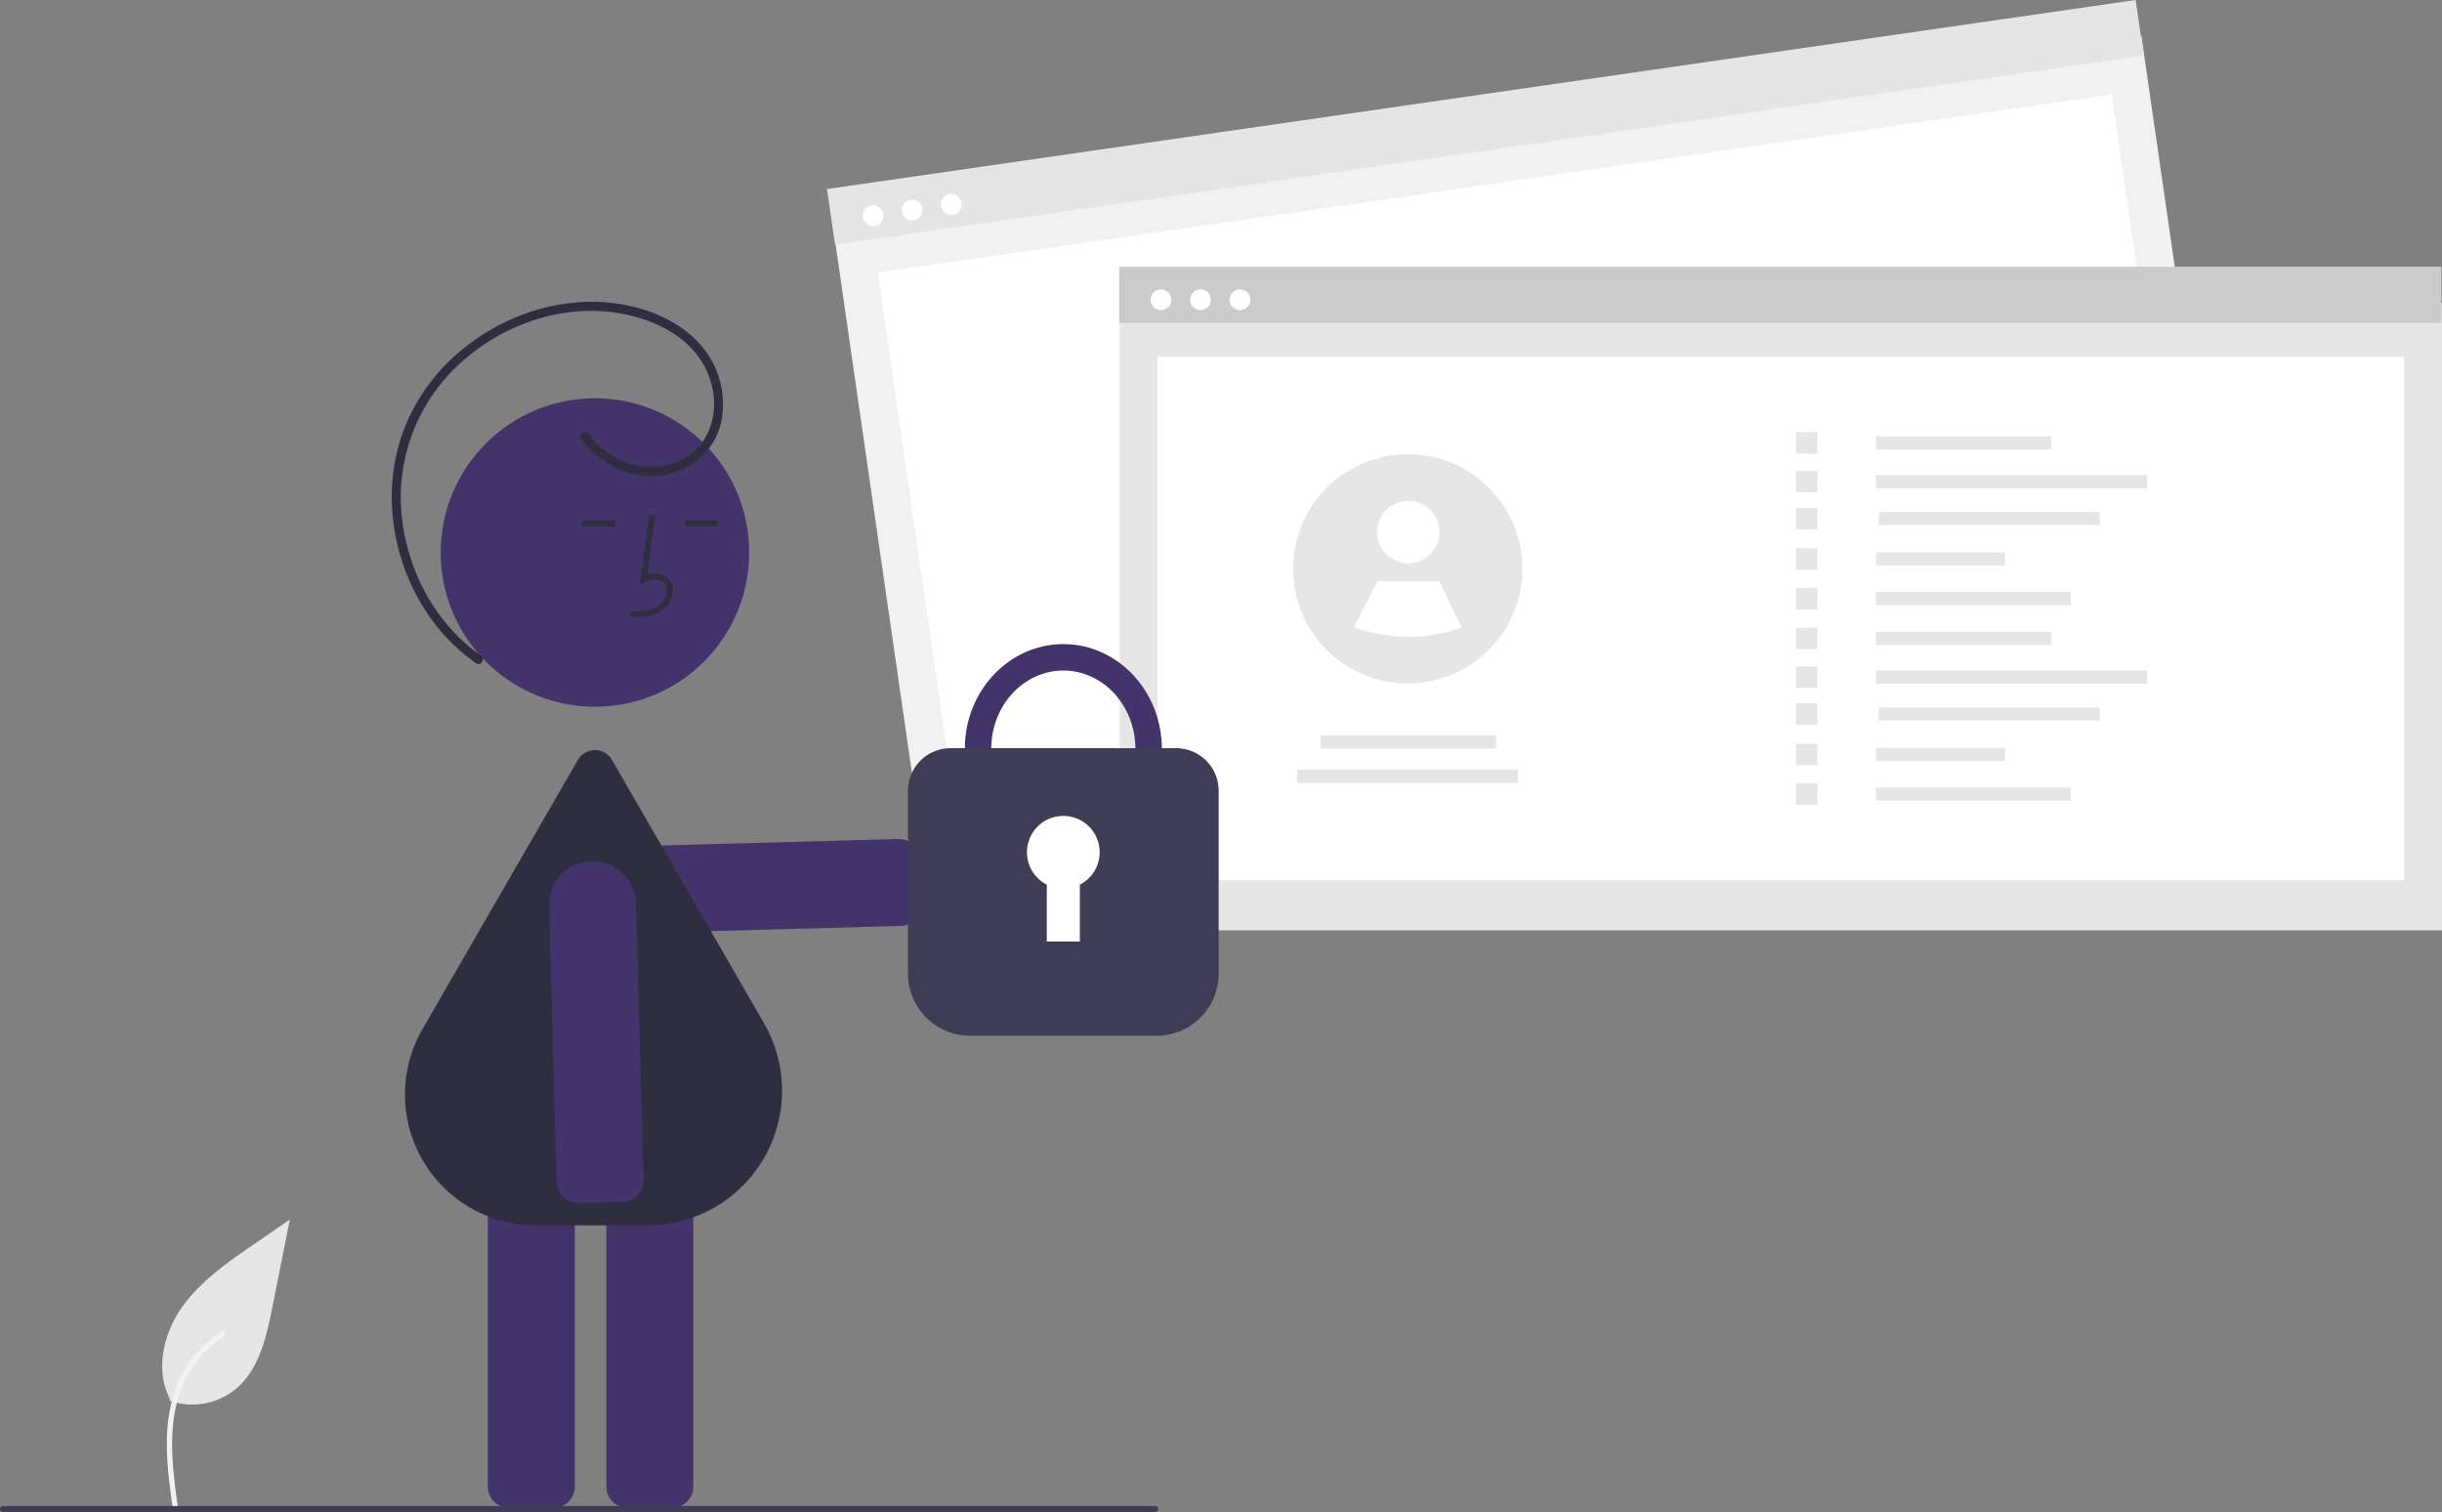 <svg xmlns="http://www.w3.org/2000/svg" width="807.453" height="499.984" data-name="Layer 1" viewBox="0 0 807.453 499.984"><rect x="0" y="0" width="807.453" height="499.984" fill="#808080" stroke="none"/><path id="ad903c08-5677-4dbe-a9c7-05a0eb46801f-785" fill="#e6e6e6" d="M252.308 663.166a22.728 22.728 0 0 0 21.947-3.866c7.687-6.452 10.1-17.081 12.058-26.924l5.8-29.112-12.143 8.362c-8.733 6.013-17.662 12.219-23.709 20.929s-8.686 20.6-3.828 30.024" data-name="Path 461" transform="translate(-196.274 -200.008)"/><path id="a94887ac-0642-4b28-b311-c351a0f7f12b-786" fill="#f2f2f2" d="M253.347 698.412c-1.23-8.953-2.493-18.02-1.631-27.07.766-8.035 3.217-15.884 8.209-22.32a37.131 37.131 0 0 1 9.527-8.633c.953-.6 1.829.909.88 1.507a35.3 35.3 0 0 0-13.962 16.847c-3.04 7.732-3.528 16.16-3 24.374.317 4.967.988 9.9 1.665 14.83a.9.9 0 0 1-.61 1.074.878.878 0 0 1-1.074-.61Z" data-name="Path 462" transform="translate(-196.274 -200.008)"/><path fill="#42336b" d="M300.6 305.518a6.94 6.94 0 0 1-2.85.67l-91.607 2.515a14.38 14.38 0 0 1-.625-28.753l91.607-2.514a7.007 7.007 0 0 1 7.15 6.846l.321 14.756a7.017 7.017 0 0 1-3.995 6.48ZM183.058 498.59h-14.76a7.008 7.008 0 0 1-7-7V368.576a7.008 7.008 0 0 1 7-7h14.76a7.008 7.008 0 0 1 7 7V491.59a7.008 7.008 0 0 1-7 7ZM222.25 498.59h-14.759a7.008 7.008 0 0 1-7-7V368.576a7.008 7.008 0 0 1 7-7h14.76a7.008 7.008 0 0 1 7 7V491.59a7.008 7.008 0 0 1-7 7Z"/><circle cx="196.716" cy="182.697" r="51" fill="#42336b"/><path fill="#2f2e41" d="M214.027 405.197h-36.69a43.277 43.277 0 0 1-37.56-65.057l51.31-88.87a6.5 6.5 0 0 1 11.258 0l50.276 87.08a44.564 44.564 0 0 1-38.594 66.847ZM208.753 204.106c3.306-.092 7.42-.206 10.59-2.522a8.133 8.133 0 0 0 3.2-6.073 5.47 5.47 0 0 0-1.86-4.493c-1.656-1.399-4.073-1.727-6.678-.961l2.699-19.726-1.981-.271-3.174 23.19 1.655-.76c1.918-.88 4.552-1.327 6.188.056a3.515 3.515 0 0 1 1.153 2.895 6.147 6.147 0 0 1-2.382 4.528c-2.466 1.802-5.746 2.034-9.465 2.138ZM226.503 172.032h10.772v2h-10.772zM192.503 172.032h10.772v2h-10.772z"/><path fill="#42336b" d="M184.72 393.79a6.94 6.94 0 0 1-.67-2.85l-2.515-91.607a14.38 14.38 0 0 1 28.752-.625l2.514 91.607a7.007 7.007 0 0 1-6.845 7.15l-14.756.321a7.017 7.017 0 0 1-6.48-3.995Z"/><path fill="#2f2e41" d="M191.984 144.998c6.196 8.103 16.033 13.539 26.43 12.252 9.9-1.226 18.067-8.126 20.116-18.006a29.67 29.67 0 0 0-7.796-26.19c-7.008-7.37-17.037-11.335-26.964-12.695-18.804-2.575-38.117 4.049-52.335 16.403a64.11 64.11 0 0 0-16.692 22.375 62.723 62.723 0 0 0-5.175 27.077c.546 18.375 8.595 36.715 22.482 48.901a63.377 63.377 0 0 0 5.409 4.236c1.583 1.111 3.084-1.489 1.514-2.59-14.222-9.977-23.294-26.211-25.784-43.269a59.924 59.924 0 0 1 14.053-48.34c11.484-13.058 28.323-21.545 45.763-22.305 17.549-.766 39.48 7.07 42.763 26.604 1.472 8.756-1.801 17.96-9.825 22.343-8.59 4.693-19.124 2.762-26.506-3.3a30.448 30.448 0 0 1-4.863-5.01c-1.157-1.514-3.764-.021-2.59 1.514Z"/><path id="fc777aff-63b1-4720-84dc-e3a9c20790b9" fill="#f1f1f1" d="M484.209 242.032h437.195v207.457H484.209z" data-name="ab2e16f2-9798-47da-b25d-769524f3c86f" transform="rotate(-8.22 -787.06 1611.501)"/><path id="ecffa418-b240-4504-be04-512edea7ccda" fill="#fff" d="M496.797 259.816h412.192v173.087H496.797z" data-name="bf81c03f-68cf-4889-8697-1102f95f97bb" transform="rotate(-8.22 -786.973 1612.1)"/><path id="b49ce3f1-9d75-4481-986b-3b6beb000c79" fill="#e5e5e5" d="M468.808 231.166h437.195v18.573H468.808z" data-name="f065dccc-d150-492a-a09f-a7f3f89523f0" transform="rotate(-8.22 -802.46 1506.194)"/><circle id="a4219562-805a-49cd-8b89-b1f92f7a9e75" cx="288.675" cy="71.343" r="3.442" fill="#fff" data-name="bdbbf39c-df25-4682-8b85-5a6af4a1bd14"/><circle id="b0f6399c-6944-4f74-a888-473f61f9730c" cx="301.607" cy="69.475" r="3.442" fill="#fff" data-name="abcd4292-0b1f-4102-9b5e-e8bbd87baabc"/><circle id="b03f93dc-2c99-4323-9b17-02f51b8830c0" cx="314.54" cy="67.607" r="3.442" fill="#fff" data-name="a3fb731e-8b3d-41ca-96f2-91600dc0b434"/><path id="a6067cfc-0392-4d68-afe4-e34d11a8f0ac" fill="#e6e6e6" d="M370.258 100.183h437.195V307.64H370.258z" data-name="ab2e16f2-9798-47da-b25d-769524f3c86f"/><path id="ecd65817-7467-4dbd-a435-c0f1d9841c98" fill="#fff" d="M382.76 117.973h412.192V291.06H382.76z" data-name="bf81c03f-68cf-4889-8697-1102f95f97bb"/><path id="eea6c39d-8a45-4eb1-bab9-6120f465de14" fill="#cbcbcb" d="M370.072 88.197h437.195v18.573H370.072z" data-name="f065dccc-d150-492a-a09f-a7f3f89523f0"/><circle id="ab9e51f9-7431-4d30-8193-f9435a6bd5c3" cx="383.874" cy="99.119" r="3.442" fill="#fff" data-name="bdbbf39c-df25-4682-8b85-5a6af4a1bd14"/><circle id="a54ed687-3b0d-413b-b405-af8897a5c032" cx="396.94" cy="99.119" r="3.442" fill="#fff" data-name="abcd4292-0b1f-4102-9b5e-e8bbd87baabc"/><circle id="fd1d2195-7e97-488f-8f4b-7061a06deb9a" cx="410.008" cy="99.119" r="3.442" fill="#fff" data-name="a3fb731e-8b3d-41ca-96f2-91600dc0b434"/><path fill="#e6e6e6" d="M620.277 144.289h58.052v4.363h-58.052zM620.277 157.098h89.645v4.363h-89.645zM621.209 169.297h73.059v4.363h-73.059zM620.277 182.682h42.651v4.363h-42.651zM620.277 195.757h64.371v4.363h-64.371zM593.818 142.916h7.108v7.108h-7.108zM593.818 155.725h7.108v7.108h-7.108zM593.818 167.924h7.108v7.108h-7.108zM593.818 181.31h7.108v7.108h-7.108zM593.818 194.384h7.108v7.108h-7.108zM620.277 208.913h58.052v4.363h-58.052zM620.277 221.722h89.645v4.363h-89.645zM621.209 233.921h73.059v4.363h-73.059zM620.277 247.307h42.651v4.363h-42.651zM620.277 260.381h64.371v4.363h-64.371zM593.818 207.541h7.108v7.108h-7.108zM593.818 220.35h7.108v7.108h-7.108zM593.818 232.549h7.108v7.108h-7.108zM593.818 245.934h7.108v7.108h-7.108zM593.818 259.009h7.108v7.108h-7.108zM436.63 243.139h58.052v4.363H436.63zM428.863 254.477h73.059v4.363h-73.059zM503.387 188.098a37.919 37.919 0 0 1-55.878 33.382l-.007-.008a37.907 37.907 0 1 1 55.885-33.374Z"/><circle cx="465.676" cy="175.953" r="10.304" fill="#fff"/><path fill="#fff" d="M483.27 207.549a53.11 53.11 0 0 1-35.568-.138l-.007-.005 7.676-15.153h20.609Z"/><path fill="#42336b" d="M351.59 282.185c-17.96 0-32.572-15.522-32.572-34.6 0-19.08 14.612-34.6 32.572-34.6s32.572 15.52 32.572 34.6c0 19.078-14.612 34.6-32.572 34.6Zm0-60.458c-13.14 0-23.83 11.6-23.83 25.857s10.69 25.858 23.83 25.858 23.83-11.6 23.83-25.858-10.69-25.857-23.83-25.857Z"/><path fill="#3f3d56" d="M382.434 342.484h-61.688a20.541 20.541 0 0 1-20.519-20.518v-60.51a14.064 14.064 0 0 1 14.047-14.048h74.631a14.064 14.064 0 0 1 14.048 14.048v60.51a20.541 20.541 0 0 1-20.519 20.518Z"/><path fill="#fff" d="M363.611 281.832a12.021 12.021 0 1 0-17.485 10.699v18.808h10.928V292.53a12.01 12.01 0 0 0 6.557-10.699Z"/><path fill="#3f3d56" d="M382 499.984H1a1 1 0 0 1 0-2h381a1 1 0 0 1 0 2Z"/></svg>